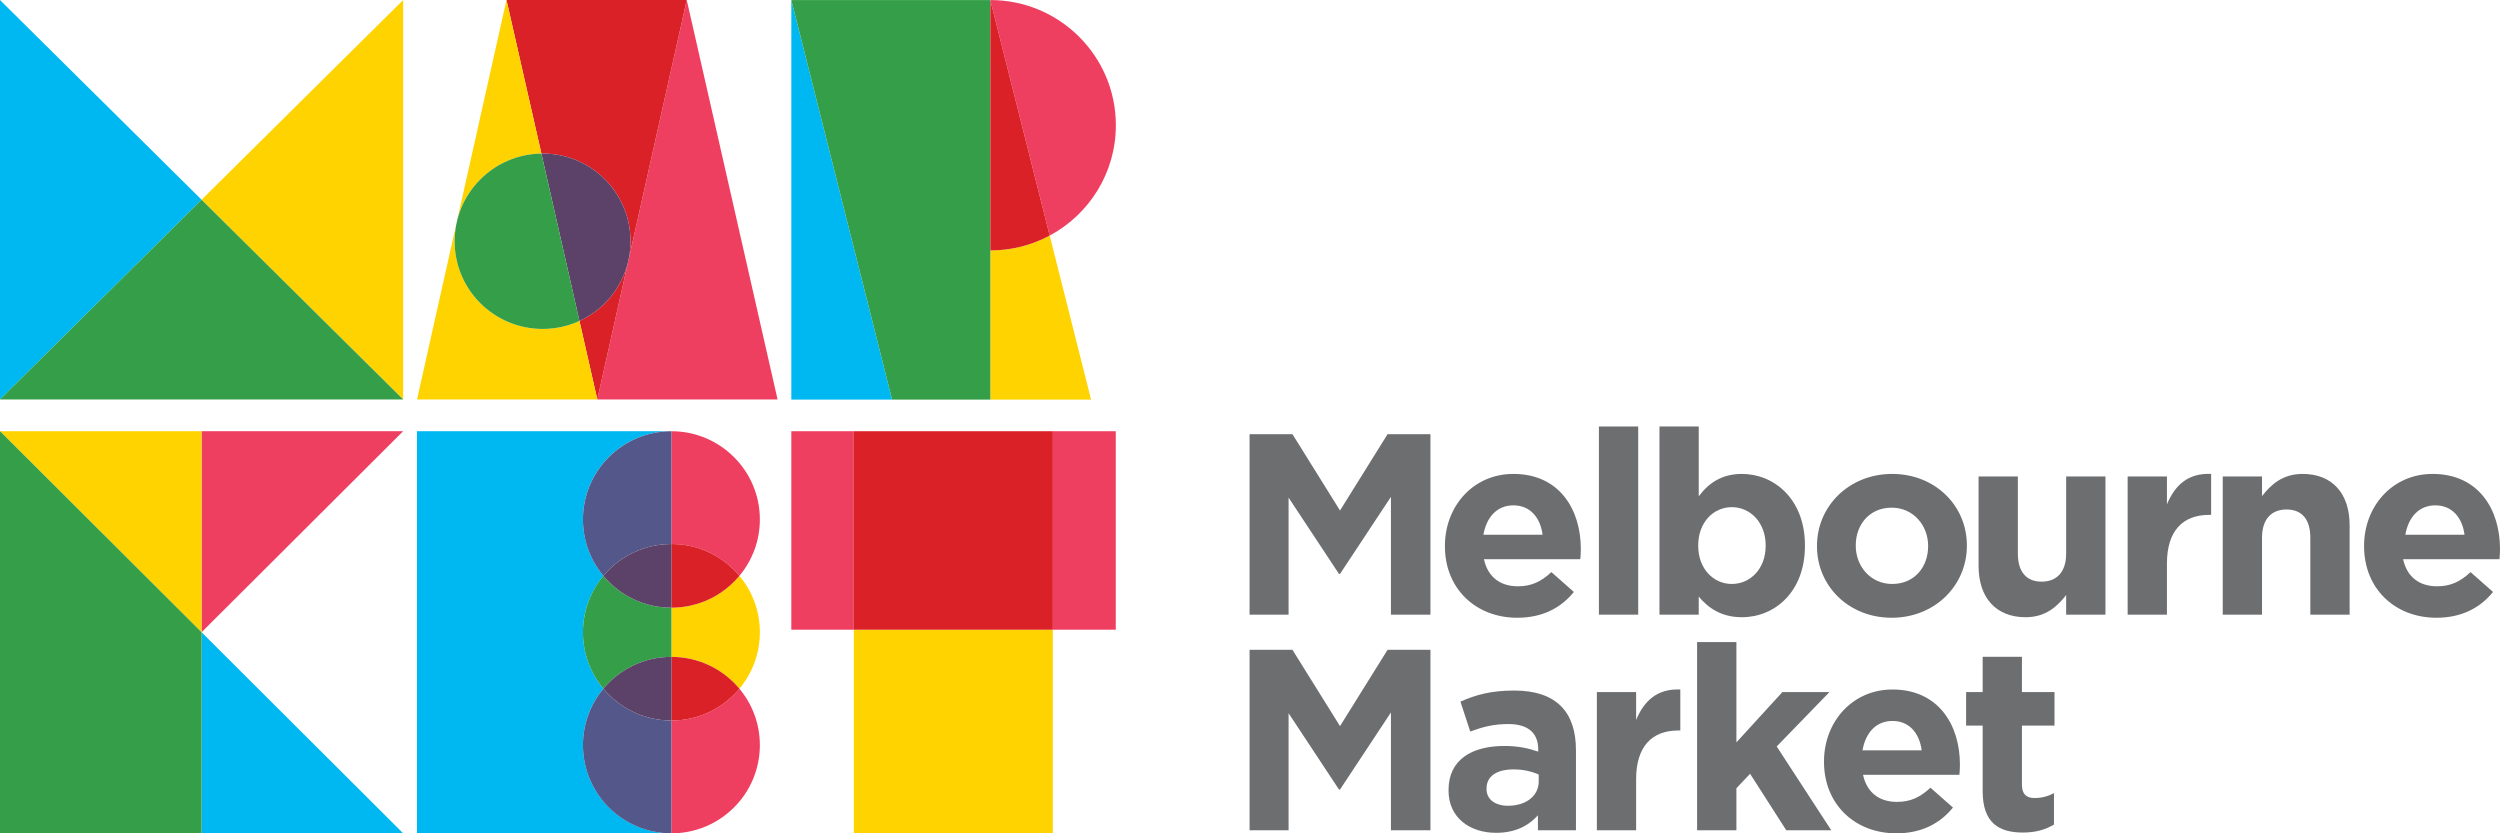 <?xml version="1.0" encoding="UTF-8"?>
<svg width="480px" height="160px" viewBox="0 0 480 160" version="1.1" xmlns="http://www.w3.org/2000/svg" xmlns:xlink="http://www.w3.org/1999/xlink">
    <title>/SVG/img_nav_bar_logo</title>
    <g id="Symbols" stroke="none" stroke-width="1" fill="none" fill-rule="evenodd">
        <g id="nav_bar/1" transform="translate(-56, -56)">
            <g id="img_nav_bar_logo" transform="translate(56, 56)">
                <polygon id="Fill-1" fill="#FFD300" points="163.936 159.992 202.149 159.992 202.149 120.903 163.936 120.903"></polygon>
                <polygon id="Fill-2" fill="#EE3F60" points="151.932 120.903 163.937 120.903 163.937 82.793 151.932 82.793"></polygon>
                <polygon id="Fill-3" fill="#EE3F60" points="202.149 120.903 214.226 120.903 214.226 82.793 202.149 82.793"></polygon>
                <polygon id="Fill-4" fill="#DA2128" points="163.936 120.903 202.149 120.903 202.149 82.793 163.936 82.793"></polygon>
                <polygon id="Fill-5" fill="#00B8F1" points="151.936 0.007 151.932 0.007 151.932 76.723 171.283 76.723"></polygon>
                <g id="Group-84">
                    <path d="M201.541,45.229 C209.101,41.174 214.245,33.211 214.245,24.047 C214.245,10.774 203.455,0.009 190.144,0.009 L190.144,0.034 L201.541,45.229 Z" id="Fill-6" fill="#EE3F60"></path>
                    <path d="M190.144,76.724 L209.483,76.724 L201.541,45.229 C198.146,47.048 194.267,48.083 190.144,48.083 L190.144,76.724 Z" id="Fill-8" fill="#FFD300"></path>
                    <polygon id="Fill-10" fill="#349E49" points="190.144 76.724 190.144 48.083 190.144 0.034 190.138 0.007 151.936 0.007 171.283 76.724"></polygon>
                    <path d="M190.144,48.083 C194.267,48.083 198.146,47.048 201.541,45.228 L190.144,0.034 L190.144,48.083 Z" id="Fill-12" fill="#DA2128"></path>
                    <polygon id="Fill-14" fill="#00B8F1" points="9.06273385e-05 0.006 9.06273385e-05 76.693 38.703 38.349"></polygon>
                    <polygon id="Fill-16" fill="#FFD300" points="77.404 76.693 77.404 0.006 38.704 38.349"></polygon>
                    <polygon id="Fill-18" fill="#349E49" points="9.06273385e-05 76.693 77.404 76.693 38.703 38.349"></polygon>
                    <path d="M111.927,143.043 C111.927,138.923 113.405,135.161 115.854,132.226 C113.405,129.289 111.927,125.499 111.927,121.379 C111.927,117.258 113.411,113.515 115.86,110.578 C113.411,107.645 111.927,103.836 111.927,99.718 C111.927,90.382 119.501,82.824 128.862,82.796 L80.06,82.796 L80.06,159.982 L128.89,159.982 C119.519,159.969 111.927,152.389 111.927,143.043" id="Fill-20" fill="#00B8F1"></path>
                    <path d="M128.913,82.796 L128.862,82.796 L128.907,82.796 L128.907,104.455 L128.913,104.455 C134.158,104.455 138.852,106.832 141.965,110.564 C144.417,107.63 145.893,103.855 145.893,99.736 C145.893,90.383 138.291,82.796 128.913,82.796" id="Fill-22" fill="#EE3F60"></path>
                    <path d="M111.927,99.736 C111.927,103.855 113.404,107.63 115.851,110.564 C118.966,106.834 123.659,104.455 128.907,104.455 L128.907,82.796 L128.862,82.796 C119.501,82.825 111.927,90.399 111.927,99.736" id="Fill-24" fill="#545789"></path>
                    <path d="M128.913,138.338 L128.907,138.338 L128.907,160 L128.89,160 L128.913,160 C138.291,160 145.893,152.415 145.893,143.061 C145.893,138.941 144.417,135.163 141.965,132.229 C138.852,135.959 134.158,138.338 128.913,138.338" id="Fill-26" fill="#EE3F60"></path>
                    <path d="M128.907,138.338 C123.659,138.334 118.966,135.959 115.851,132.229 C113.404,135.163 111.927,138.941 111.927,143.061 C111.927,152.406 119.519,159.987 128.89,160 L128.907,160 L128.907,138.338 Z" id="Fill-28" fill="#545789"></path>
                    <path d="M128.913,116.675 L128.907,116.675 L128.907,126.12 L128.913,126.12 C134.158,126.12 138.852,128.495 141.965,132.229 C144.417,129.291 145.893,125.517 145.893,121.396 C145.893,117.275 144.417,113.501 141.965,110.564 C138.852,114.298 134.158,116.675 128.913,116.675" id="Fill-30" fill="#FFD300"></path>
                    <path d="M115.852,110.564 C113.404,113.501 111.928,117.276 111.928,121.397 C111.928,125.518 113.404,129.291 115.852,132.229 C118.967,128.495 123.659,126.12 128.908,126.12 L128.908,116.676 C123.659,116.676 118.967,114.296 115.852,110.564" id="Fill-32" fill="#349E49"></path>
                    <path d="M128.913,104.455 L128.907,104.455 L128.907,116.676 L128.913,116.676 C134.158,116.676 138.852,114.298 141.965,110.564 C138.852,106.832 134.158,104.455 128.913,104.455" id="Fill-34" fill="#DA2128"></path>
                    <path d="M115.852,110.564 C118.967,114.296 123.659,116.676 128.908,116.676 L128.908,104.455 C123.659,104.455 118.967,106.834 115.852,110.564" id="Fill-36" fill="#5C4268"></path>
                    <path d="M128.913,126.12 L128.907,126.12 L128.907,138.338 L128.913,138.338 C134.158,138.338 138.852,135.959 141.965,132.228 C138.852,128.495 134.158,126.12 128.913,126.12" id="Fill-38" fill="#DA2128"></path>
                    <path d="M115.852,132.229 C118.967,135.958 123.659,138.335 128.908,138.337 L128.908,126.12 C123.659,126.12 118.967,128.495 115.852,132.229" id="Fill-40" fill="#5C4268"></path>
                    <polygon id="Fill-42" fill="#EE3F60" points="131.856 0 131.856 0.006 114.681 76.693 149.292 76.693"></polygon>
                    <path d="M104.193,29.481 C113.523,29.481 121.058,37.03 121.058,46.335 C121.058,47.626 120.913,48.882 120.638,50.09 L131.856,0.001 L97.245,0.001 L103.949,29.484 C104.03,29.483 104.112,29.481 104.193,29.481" id="Fill-44" fill="#DA2128"></path>
                    <path d="M120.624,50.153 C119.439,55.263 115.925,59.474 111.254,61.62 L114.681,76.693 L114.681,76.688 L120.624,50.153 Z" id="Fill-46" fill="#DA2128"></path>
                    <path d="M131.856,0 L120.638,50.09 C120.634,50.11 120.629,50.132 120.624,50.154 L114.681,76.687 L114.681,76.693 L131.856,0.006 L131.856,0 Z" id="Fill-48" fill="#EE3F60"></path>
                    <path d="M104.193,63.156 C94.864,63.156 87.295,55.639 87.295,46.334 C87.295,37.112 94.732,29.616 103.949,29.485 L97.245,0 L80.07,76.688 L80.07,76.693 L114.682,76.693 L111.254,61.62 C109.107,62.606 106.716,63.156 104.193,63.156" id="Fill-50" fill="#FFD300"></path>
                    <path d="M104.193,29.481 C104.112,29.481 104.03,29.483 103.949,29.484 L111.254,61.619 C115.926,59.474 119.439,55.264 120.623,50.153 L120.638,50.09 C120.913,48.882 121.058,47.626 121.058,46.335 C121.058,37.03 113.523,29.481 104.193,29.481" id="Fill-52" fill="#5C4268"></path>
                    <path d="M120.638,50.09 L120.624,50.154 C120.629,50.132 120.634,50.11 120.638,50.09" id="Fill-54" fill="#349E49"></path>
                    <path d="M87.295,46.335 C87.295,55.64 94.865,63.157 104.194,63.157 C106.716,63.157 109.108,62.605 111.255,61.619 L103.948,29.484 C94.732,29.615 87.295,37.112 87.295,46.335" id="Fill-56" fill="#349E49"></path>
                    <polygon id="Fill-58" fill="#EE3F60" points="38.702 82.79 38.702 121.39 77.405 82.79"></polygon>
                    <polygon id="Fill-60" fill="#FFD300" points="38.702 82.79 38.702 121.39 0 82.79"></polygon>
                    <polygon id="Fill-62" fill="#00B8F1" points="38.702 159.992 38.702 121.391 77.405 159.992"></polygon>
                    <polygon id="Fill-64" fill="#349E49" points="38.702 159.992 38.702 121.391 0 82.79 0 159.992"></polygon>
                    <polygon id="Fill-66" fill="#6D6E70" points="267.059 118.012 267.059 95.396 257.282 110.191 257.083 110.191 247.408 95.545 247.408 118.012 239.918 118.012 239.918 83.368 248.153 83.368 257.282 98.017 266.411 83.368 274.646 83.368 274.646 118.012"></polygon>
                    <path d="M290.57,97.028 C287.446,97.028 285.415,99.255 284.815,102.669 L296.178,102.669 C295.732,99.304 293.746,97.028 290.57,97.028 M303.422,107.37 L284.917,107.37 C285.662,110.785 288.042,112.566 291.414,112.566 C293.945,112.566 295.783,111.774 297.866,109.845 L302.182,113.655 C299.702,116.724 296.129,118.608 291.316,118.608 C283.326,118.608 277.424,113.01 277.424,104.899 L277.424,104.799 C277.424,97.228 282.831,90.992 290.57,90.992 C299.45,90.992 303.52,97.867 303.52,105.39 L303.52,105.492 C303.52,106.233 303.472,106.677 303.422,107.37" id="Fill-68" fill="#6D6E70"></path>
                    <polygon id="Fill-70" fill="#6D6E70" points="306.991 118.012 314.536 118.012 314.536 81.886 306.991 81.886"></polygon>
                    <path d="M339.007,104.699 C339.007,100.293 336.028,97.375 332.508,97.375 C328.985,97.375 326.058,100.293 326.058,104.699 L326.058,104.799 C326.058,109.202 328.985,112.121 332.508,112.121 C336.028,112.121 339.007,109.253 339.007,104.799 L339.007,104.699 Z M334.444,118.505 C330.424,118.505 327.942,116.673 326.156,114.547 L326.156,118.012 L318.616,118.012 L318.616,81.886 L326.156,81.886 L326.156,95.297 C327.995,92.822 330.521,90.992 334.444,90.992 C340.643,90.992 346.551,95.841 346.551,104.699 L346.551,104.799 C346.551,113.655 340.744,118.505 334.444,118.505 L334.444,118.505 Z" id="Fill-72" fill="#6D6E70"></path>
                    <path d="M370.2,104.799 C370.2,100.89 367.371,97.473 363.201,97.473 C358.886,97.473 356.306,100.788 356.306,104.699 L356.306,104.799 C356.306,108.708 359.133,112.121 363.301,112.121 C367.616,112.121 370.2,108.806 370.2,104.899 L370.2,104.799 Z M363.201,118.608 C354.964,118.608 348.862,112.52 348.862,104.899 L348.862,104.799 C348.862,97.177 355.016,90.992 363.301,90.992 C371.538,90.992 377.64,97.078 377.64,104.699 L377.64,104.799 C377.64,112.417 371.488,118.608 363.201,118.608 L363.201,118.608 Z" id="Fill-73" fill="#6D6E70"></path>
                    <path d="M396.703,118.012 L396.703,114.249 C394.968,116.479 392.736,118.505 388.916,118.505 C383.209,118.505 379.886,114.743 379.886,108.658 L379.886,91.487 L387.428,91.487 L387.428,106.282 C387.428,109.846 389.115,111.677 391.991,111.677 C394.869,111.677 396.703,109.846 396.703,106.282 L396.703,91.487 L404.248,91.487 L404.248,118.012 L396.703,118.012 Z" id="Fill-74" fill="#6D6E70"></path>
                    <path d="M424.139,98.86 C419.126,98.86 416.052,101.876 416.052,108.211 L416.052,118.011 L408.509,118.011 L408.509,91.487 L416.052,91.487 L416.052,96.832 C417.59,93.168 420.069,90.794 424.537,90.992 L424.537,98.86 L424.139,98.86 Z" id="Fill-75" fill="#6D6E70"></path>
                    <path d="M443.584,118.012 L443.584,103.214 C443.584,99.65 441.901,97.821 439.021,97.821 C436.145,97.821 434.308,99.65 434.308,103.214 L434.308,118.012 L426.766,118.012 L426.766,91.487 L434.308,91.487 L434.308,95.247 C436.046,93.02 438.279,90.992 442.097,90.992 C447.805,90.992 451.127,94.752 451.127,100.84 L451.127,118.012 L443.584,118.012 Z" id="Fill-76" fill="#6D6E70"></path>
                    <path d="M467.582,97.028 C464.457,97.028 462.423,99.255 461.828,102.669 L473.188,102.669 C472.741,99.304 470.757,97.028 467.582,97.028 M479.903,107.37 L461.396,107.37 C462.141,110.785 464.522,112.566 467.895,112.566 C470.426,112.566 472.26,111.774 474.348,109.845 L478.661,113.655 C476.182,116.724 472.608,118.608 467.796,118.608 C459.81,118.608 453.903,113.01 453.903,104.899 L453.903,104.799 C453.903,97.228 459.312,90.992 467.055,90.992 C475.932,90.992 480,97.867 480,105.39 L480,105.492 C480,106.233 479.952,106.677 479.903,107.37" id="Fill-77" fill="#6D6E70"></path>
                    <polygon id="Fill-78" fill="#6D6E70" points="267.059 159.405 267.059 136.79 257.282 151.586 257.083 151.586 247.408 136.936 247.408 159.405 239.918 159.405 239.918 124.766 248.153 124.766 257.282 139.416 266.411 124.766 274.646 124.766 274.646 159.405"></polygon>
                    <path d="M295.434,148.715 C294.146,148.122 292.458,147.724 290.622,147.724 C287.397,147.724 285.415,149.014 285.415,151.387 L285.415,151.489 C285.415,153.516 287.099,154.705 289.53,154.705 C293.053,154.705 295.434,152.773 295.434,150.05 L295.434,148.715 Z M295.285,159.405 L295.285,156.536 C293.447,158.563 290.919,159.902 287.247,159.902 C282.239,159.902 278.119,157.029 278.119,151.785 L278.119,151.685 C278.119,145.893 282.535,143.225 288.836,143.225 C291.512,143.225 293.447,143.669 295.336,144.313 L295.336,143.864 C295.336,140.75 293.4,139.018 289.627,139.018 C286.751,139.018 284.716,139.562 282.288,140.451 L280.401,134.711 C283.326,133.426 286.204,132.584 290.721,132.584 C298.957,132.584 302.582,136.837 302.582,144.017 L302.582,159.405 L295.285,159.405 Z" id="Fill-79" fill="#6D6E70"></path>
                    <path d="M322.222,140.255 C317.214,140.255 314.136,143.272 314.136,149.605 L314.136,159.406 L306.596,159.406 L306.596,132.882 L314.136,132.882 L314.136,138.227 C315.677,134.565 318.156,132.189 322.62,132.384 L322.62,140.255 L322.222,140.255 Z" id="Fill-80" fill="#6D6E70"></path>
                    <polygon id="Fill-81" fill="#6D6E70" points="342.96 159.405 336.016 148.566 333.389 151.336 333.389 159.405 325.843 159.405 325.843 123.28 333.389 123.28 333.389 142.531 342.216 132.882 351.249 132.882 341.126 143.32 351.597 159.405"></polygon>
                    <path d="M363.359,138.423 C360.231,138.423 358.198,140.65 357.599,144.063 L368.963,144.063 C368.516,140.699 366.531,138.423 363.359,138.423 M376.207,148.765 L357.702,148.765 C358.445,152.178 360.826,153.962 364.198,153.962 C366.729,153.962 368.564,153.168 370.649,151.241 L374.968,155.05 C372.486,158.119 368.913,160 364.101,160 C356.114,160 350.208,154.407 350.208,146.291 L350.208,146.194 C350.208,138.62 355.616,132.384 363.359,132.384 C372.236,132.384 376.306,139.263 376.306,146.788 L376.306,146.884 C376.306,147.627 376.256,148.072 376.207,148.765" id="Fill-82" fill="#6D6E70"></path>
                    <path d="M388.409,159.85 C383.797,159.85 380.671,158.022 380.671,151.884 L380.671,139.313 L377.493,139.313 L377.493,132.881 L380.671,132.881 L380.671,126.1 L388.211,126.1 L388.211,132.881 L394.465,132.881 L394.465,139.313 L388.211,139.313 L388.211,150.644 C388.211,152.378 388.955,153.221 390.641,153.221 C392.032,153.221 393.272,152.873 394.363,152.279 L394.363,158.317 C392.776,159.253 390.939,159.85 388.409,159.85" id="Fill-83" fill="#6D6E70"></path>
                </g>
            </g>
        </g>
    </g>
</svg>
